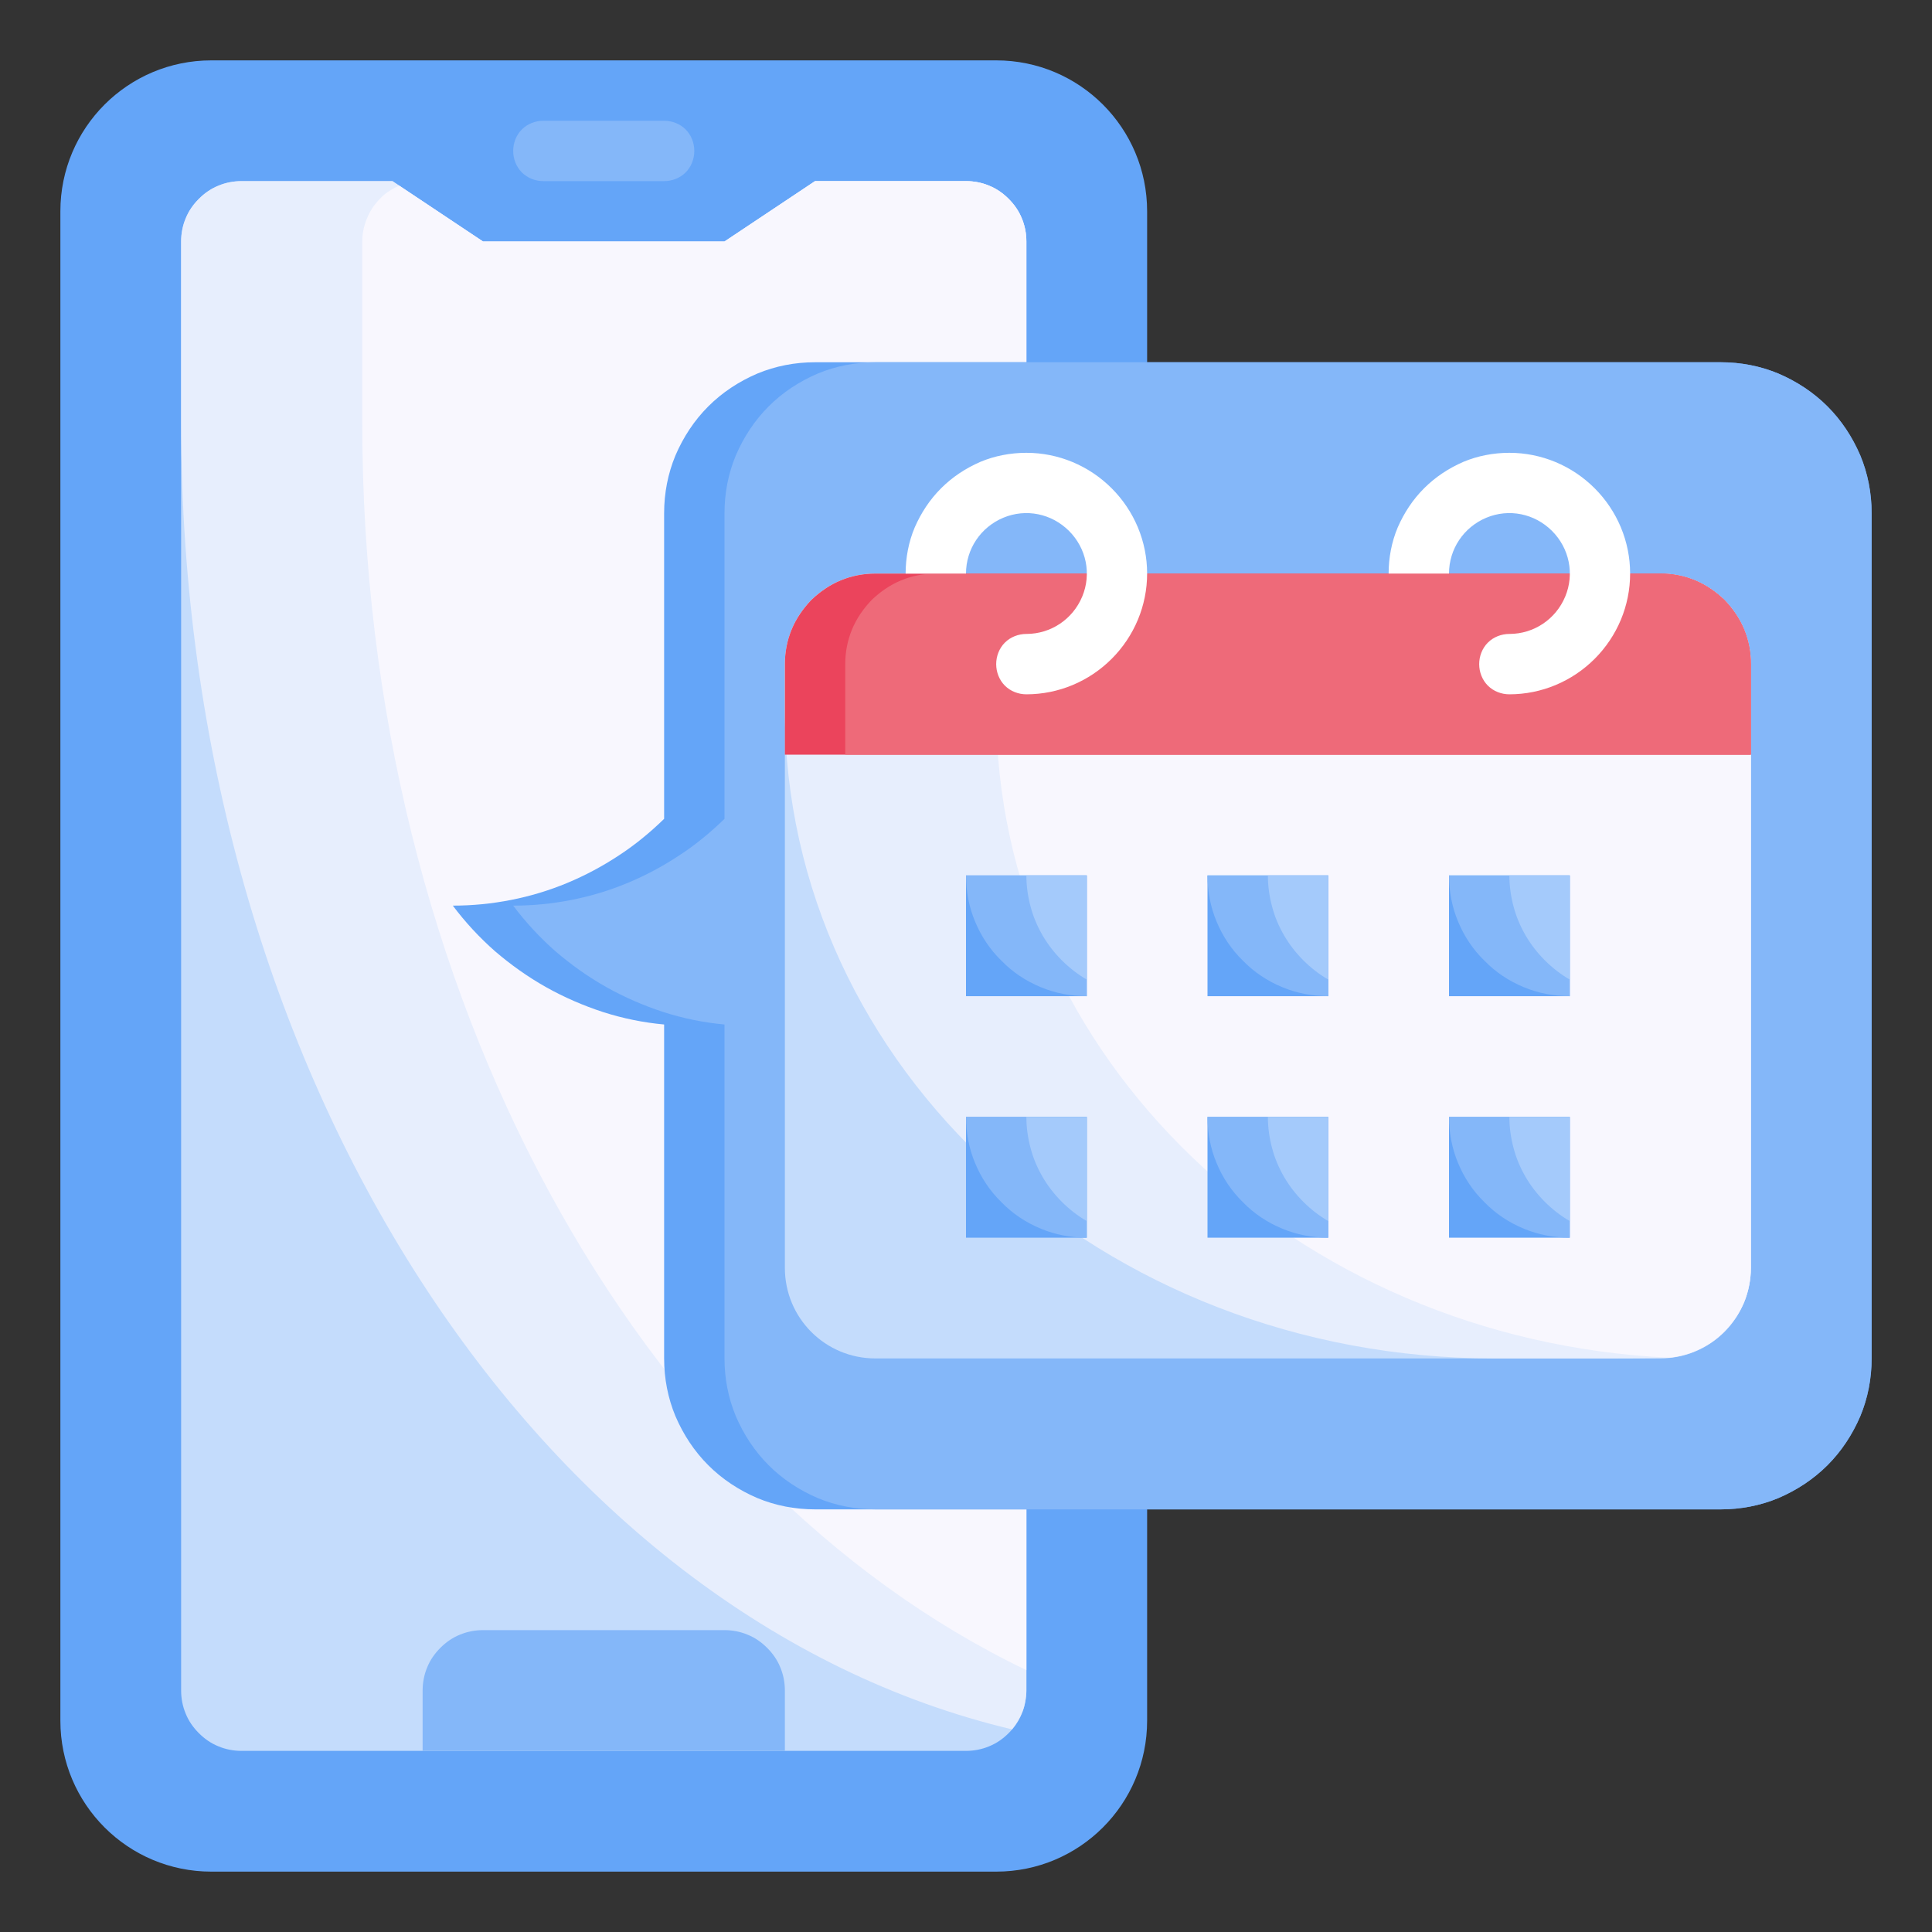 <svg xmlns="http://www.w3.org/2000/svg" viewBox="0 0 512 512" width="50" height="50"><rect x="0" y="0" width="512" height="512" fill="#333333" stroke="none"/><title>Event Management App</title><style>		.s0 { fill: #64a5f8 } 		.s1 { fill: #c4dcfc } 		.s2 { fill: #e7eefd } 		.s3 { fill: #f8f7fe } 		.s4 { fill: #84b7f9 } 		.s5 { fill: #eb445c } 		.s6 { fill: #ee6a79 } 		.s7 { fill: #ffffff } 		.s8 { fill: #a4cafb } 	</style><g id="Layer_6"><path fill-rule="evenodd" class="s0" d="m56 16h208c22.1 0 40 17.9 40 40v400c0 22.1-17.9 40-40 40h-208c-22.1 0-40-17.9-40-40v-400c0-22.1 17.9-40 40-40z"></path><path class="s1" d="m272 64c0-2.1-0.4-4.2-1.2-6.1-0.8-2-2-3.7-3.5-5.2-1.5-1.5-3.2-2.7-5.2-3.5-1.9-0.8-4-1.2-6.1-1.2h-40l-24 16h-64l-24-16h-40c-2.1 0-4.2 0.4-6.1 1.2-2 0.8-3.7 2-5.2 3.5-1.5 1.5-2.7 3.2-3.5 5.2-0.8 1.9-1.2 4-1.2 6.1v384c0 2.1 0.4 4.2 1.2 6.1 0.8 2 2 3.7 3.5 5.2 1.5 1.5 3.2 2.7 5.2 3.5 1.9 0.8 4 1.2 6.1 1.2h192c2.1 0 4.2-0.4 6.1-1.2 2-0.8 3.7-2 5.2-3.5 1.5-1.5 2.7-3.2 3.5-5.2 0.8-1.9 1.2-4 1.2-6.1z"></path><path class="s2" d="m256 48h-40l-24 16h-64l-24-16h-40c-2.1 0-4.2 0.4-6.1 1.2-2 0.8-3.7 2-5.2 3.5-1.5 1.5-2.7 3.2-3.5 5.2-0.8 1.9-1.2 4-1.2 6.1v48c0 172.9 95 316.6 220.2 346.3q0.9-1.1 1.6-2.3 0.7-1.2 1.2-2.5 0.5-1.3 0.7-2.7 0.3-1.4 0.3-2.8v-384c0-2.1-0.4-4.2-1.2-6.1-0.8-2-2-3.7-3.5-5.2-1.5-1.5-3.2-2.7-5.2-3.5-1.9-0.8-4-1.2-6.1-1.2z"></path><path class="s3" d="m105.8 49.2q-2.1 0.9-4 2.4-1.8 1.6-3.1 3.5-1.3 2-2 4.3-0.7 2.2-0.7 4.6v48c0 151.9 73.3 281.3 176 330.6v-378.6c0-2.1-0.4-4.2-1.2-6.1-0.8-2-2-3.7-3.5-5.2-1.5-1.5-3.2-2.7-5.2-3.5-1.9-0.8-4-1.2-6.1-1.2h-40l-24 16h-64z"></path><path class="s0" d="m456 400c5.3 0 10.5-1 15.3-3 4.9-2.1 9.3-5 13-8.7 3.7-3.7 6.6-8.1 8.7-13 2-4.8 3-10 3-15.3v-224c0-5.3-1-10.5-3-15.3-2.1-4.9-5-9.3-8.7-13-3.7-3.7-8.1-6.6-13-8.7-4.8-2-10-3-15.3-3h-240c-5.3 0-10.5 1-15.3 3-4.9 2.1-9.3 5-13 8.7-3.7 3.7-6.6 8.1-8.7 13-2 4.8-3 10-3 15.3v81c-3.7 3.6-7.7 6.9-12 9.7-4.4 2.9-8.9 5.3-13.7 7.3-4.8 2-9.8 3.5-14.9 4.5-5.1 1-10.2 1.5-15.4 1.5 3.3 4.4 7.1 8.5 11.2 12.1 4.2 3.6 8.7 6.8 13.5 9.5 4.8 2.7 9.9 4.9 15.1 6.6 5.3 1.7 10.7 2.8 16.2 3.3v88.5c0 5.3 1 10.5 3 15.3 2.1 4.9 5 9.3 8.7 13 3.7 3.7 8.1 6.6 13 8.7 4.8 2 10 3 15.3 3z"></path><path class="s4" d="m496 360v-224c0-5.3-1-10.5-3-15.3-2.1-4.9-5-9.3-8.7-13-3.7-3.7-8.1-6.6-13-8.7-4.8-2-10-3-15.3-3h-224c-5.3 0-10.5 1-15.3 3-4.9 2.1-9.3 5-13 8.7-3.7 3.7-6.6 8.1-8.7 13-2 4.8-3 10-3 15.3v81c-3.7 3.6-7.7 6.9-12 9.7-4.4 2.9-8.9 5.3-13.7 7.3-4.8 2-9.8 3.5-14.9 4.5-5.1 1-10.2 1.5-15.4 1.5 3.3 4.4 7.1 8.5 11.2 12.1 4.2 3.6 8.7 6.8 13.5 9.5 4.8 2.7 9.9 4.9 15.1 6.6 5.3 1.7 10.7 2.8 16.2 3.3v88.5c0 5.3 1 10.5 3 15.3 2.1 4.9 5 9.3 8.7 13 3.7 3.7 8.1 6.6 13 8.7 4.8 2 10 3 15.3 3h224c5.3 0 10.5-1 15.3-3 4.9-2.1 9.3-5 13-8.7 3.7-3.7 6.6-8.1 8.7-13 2-4.8 3-10 3-15.3z"></path><path fill-rule="evenodd" class="s1" d="m232 152h208c13.3 0 24 10.7 24 24v160c0 13.3-10.7 24-24 24h-208c-13.3 0-24-10.7-24-24v-160c0-13.3 10.7-24 24-24z"></path><path class="s2" d="m441 359.9c3.1-0.1 6.1-0.8 8.9-2.1 2.8-1.3 5.3-3 7.4-5.2 2.1-2.2 3.8-4.8 5-7.7 1.1-2.8 1.7-5.8 1.7-8.9v-160c0-3.2-0.6-6.3-1.8-9.2-1.2-2.9-3-5.5-5.2-7.8-2.3-2.2-4.9-4-7.8-5.2-2.9-1.2-6-1.8-9.2-1.8h-208c-3.2 0-6.3 0.6-9.2 1.8-2.9 1.2-5.5 3-7.8 5.2-2.2 2.3-4 4.9-5.2 7.8-1.2 2.9-1.8 6-1.8 9.2v12c0 95 84.2 172 188 172h30q7.5 0 15-0.1z"></path><path class="s3" d="m264 176v12c0 92 79 167.1 178.3 171.8 2.9-0.3 5.8-1.1 8.4-2.4 2.7-1.3 5-3.1 7-5.3 2-2.2 3.6-4.7 4.7-7.5 1-2.7 1.6-5.6 1.6-8.6v-160c0-3.2-0.6-6.3-1.8-9.2-1.2-2.9-3-5.5-5.2-7.8-2.3-2.2-4.9-4-7.8-5.2-2.9-1.2-6-1.8-9.2-1.8h-152c-3.2 0-6.3 0.6-9.2 1.8-2.9 1.2-5.5 3-7.8 5.2-2.2 2.3-4 4.9-5.2 7.8-1.2 2.9-1.8 6-1.8 9.2z"></path><path class="s4" d="m176 48h-32c-2.1 0-4.2-0.8-5.7-2.3-1.5-1.5-2.3-3.6-2.3-5.7 0-2.1 0.8-4.2 2.3-5.7 1.5-1.5 3.6-2.3 5.7-2.3h32c2.1 0 4.2 0.8 5.7 2.3 1.5 1.5 2.3 3.6 2.3 5.7 0 2.1-0.8 4.2-2.3 5.7-1.5 1.5-3.6 2.3-5.7 2.3z"></path><path class="s4" d="m192 432h-64c-2.1 0-4.2 0.4-6.1 1.2-2 0.8-3.7 2-5.2 3.5-1.5 1.5-2.7 3.2-3.5 5.2-0.8 1.9-1.2 4-1.2 6.1v16h96v-16c0-2.1-0.4-4.2-1.2-6.1-0.8-2-2-3.7-3.5-5.2-1.5-1.5-3.2-2.7-5.2-3.5-1.9-0.8-4-1.2-6.1-1.2z"></path><path class="s5" d="m440 152h-208c-3.2 0-6.3 0.6-9.2 1.8-2.9 1.2-5.5 3-7.8 5.2-2.2 2.3-4 4.9-5.2 7.8-1.2 2.9-1.8 6-1.8 9.2v24h256v-24c0-3.2-0.6-6.3-1.8-9.2-1.2-2.9-3-5.5-5.2-7.8-2.3-2.2-4.9-4-7.8-5.2-2.9-1.2-6-1.8-9.2-1.8z"></path><path class="s6" d="m440 152h-192c-3.2 0-6.3 0.6-9.2 1.8-2.9 1.2-5.5 3-7.8 5.2-2.2 2.3-4 4.9-5.2 7.8-1.2 2.9-1.8 6-1.8 9.2v24h240v-24c0-3.2-0.6-6.3-1.8-9.2-1.2-2.9-3-5.5-5.2-7.8-2.3-2.2-4.9-4-7.8-5.2-2.9-1.2-6-1.8-9.2-1.8z"></path><path class="s0" d="m256 232h32v32h-32z"></path><path class="s7" d="m272 120c-4.2 0-8.4 0.8-12.2 2.4-3.9 1.7-7.4 4-10.4 7-3 3-5.3 6.5-7 10.4-1.6 3.8-2.4 8-2.4 12.2h16c0-6.5 3.9-12.3 9.9-14.8 6-2.5 12.8-1.1 17.4 3.5 4.6 4.6 6 11.4 3.5 17.4-2.5 6-8.3 9.9-14.8 9.9-2.1 0-4.2 0.8-5.7 2.3-1.5 1.5-2.3 3.6-2.3 5.7 0 2.1 0.8 4.2 2.3 5.7 1.5 1.5 3.6 2.3 5.7 2.3 8.5 0 16.6-3.4 22.6-9.4 6-6 9.4-14.1 9.4-22.6 0-8.5-3.4-16.6-9.4-22.6-6-6-14.1-9.4-22.6-9.4z"></path><path class="s7" d="m400 120c-4.2 0-8.4 0.8-12.2 2.4-3.9 1.7-7.4 4-10.4 7-3 3-5.3 6.5-7 10.4-1.6 3.8-2.4 8-2.4 12.2h16c0-6.5 3.9-12.3 9.9-14.8 6-2.5 12.8-1.1 17.4 3.5 4.6 4.6 6 11.4 3.5 17.4-2.5 6-8.3 9.9-14.8 9.9-2.1 0-4.2 0.8-5.7 2.3-1.5 1.5-2.3 3.6-2.3 5.7 0 2.1 0.8 4.2 2.3 5.7 1.5 1.5 3.6 2.3 5.7 2.3 8.5 0 16.6-3.4 22.6-9.4 6-6 9.4-14.1 9.4-22.6 0-8.5-3.4-16.6-9.4-22.6-6-6-14.1-9.4-22.6-9.4z"></path><path class="s4" d="m256 232c0 4.2 0.8 8.4 2.4 12.2 1.6 3.9 4 7.5 7 10.4 2.9 3 6.5 5.4 10.4 7 3.8 1.6 8 2.4 12.2 2.4v-32z"></path><path class="s8" d="m288 259.6v-27.6h-16c0 2.8 0.4 5.6 1.1 8.2 0.7 2.7 1.8 5.3 3.2 7.7 1.4 2.4 3.1 4.6 5.1 6.6 2 2 4.2 3.7 6.6 5.1z"></path><path class="s0" d="m320 232h32v32h-32z"></path><path class="s4" d="m320 232c0 4.2 0.8 8.4 2.4 12.2 1.6 3.9 4 7.5 7 10.4 2.9 3 6.5 5.4 10.4 7 3.8 1.6 8 2.4 12.2 2.4v-32z"></path><path class="s8" d="m352 259.6v-27.6h-16c0 2.8 0.4 5.6 1.1 8.2 0.7 2.7 1.8 5.3 3.2 7.7 1.4 2.4 3.1 4.6 5.1 6.6 2 2 4.2 3.7 6.6 5.1z"></path><path class="s0" d="m384 232h32v32h-32z"></path><path class="s4" d="m384 232c0 4.2 0.8 8.4 2.4 12.2 1.6 3.9 4 7.5 7 10.4 2.9 3 6.5 5.4 10.4 7 3.8 1.6 8 2.4 12.2 2.4v-32z"></path><path class="s8" d="m416 259.6v-27.6h-16c0 2.8 0.4 5.6 1.1 8.2 0.7 2.7 1.8 5.3 3.2 7.7 1.4 2.4 3.1 4.6 5.1 6.6 2 2 4.2 3.7 6.6 5.1z"></path><path class="s0" d="m384 296h32v32h-32z"></path><path class="s4" d="m384 296c0 4.2 0.8 8.4 2.4 12.2 1.6 3.9 4 7.5 7 10.4 2.9 3 6.5 5.4 10.4 7 3.8 1.6 8 2.4 12.2 2.4v-32z"></path><path class="s8" d="m416 323.6v-27.6h-16c0 2.8 0.4 5.6 1.1 8.2 0.7 2.7 1.8 5.3 3.2 7.7 1.4 2.4 3.1 4.6 5.1 6.6 2 2 4.2 3.7 6.6 5.1z"></path><path class="s0" d="m320 296h32v32h-32z"></path><path class="s4" d="m320 296c0 4.2 0.8 8.4 2.4 12.2 1.6 3.9 4 7.5 7 10.4 2.9 3 6.5 5.4 10.4 7 3.8 1.6 8 2.4 12.2 2.4v-32z"></path><path class="s8" d="m352 323.6v-27.6h-16c0 2.8 0.4 5.6 1.1 8.2 0.7 2.7 1.8 5.3 3.2 7.7 1.4 2.4 3.1 4.6 5.1 6.6 2 2 4.2 3.7 6.6 5.1z"></path><path class="s0" d="m256 296h32v32h-32z"></path><path class="s4" d="m256 296c0 4.2 0.8 8.4 2.4 12.2 1.6 3.9 4 7.5 7 10.4 2.9 3 6.5 5.4 10.4 7 3.8 1.6 8 2.4 12.2 2.4v-32z"></path><path class="s8" d="m288 323.6v-27.6h-16c0 2.8 0.4 5.6 1.1 8.2 0.7 2.7 1.8 5.3 3.2 7.7 1.4 2.4 3.1 4.6 5.1 6.6 2 2 4.2 3.7 6.6 5.1z"></path></g></svg>